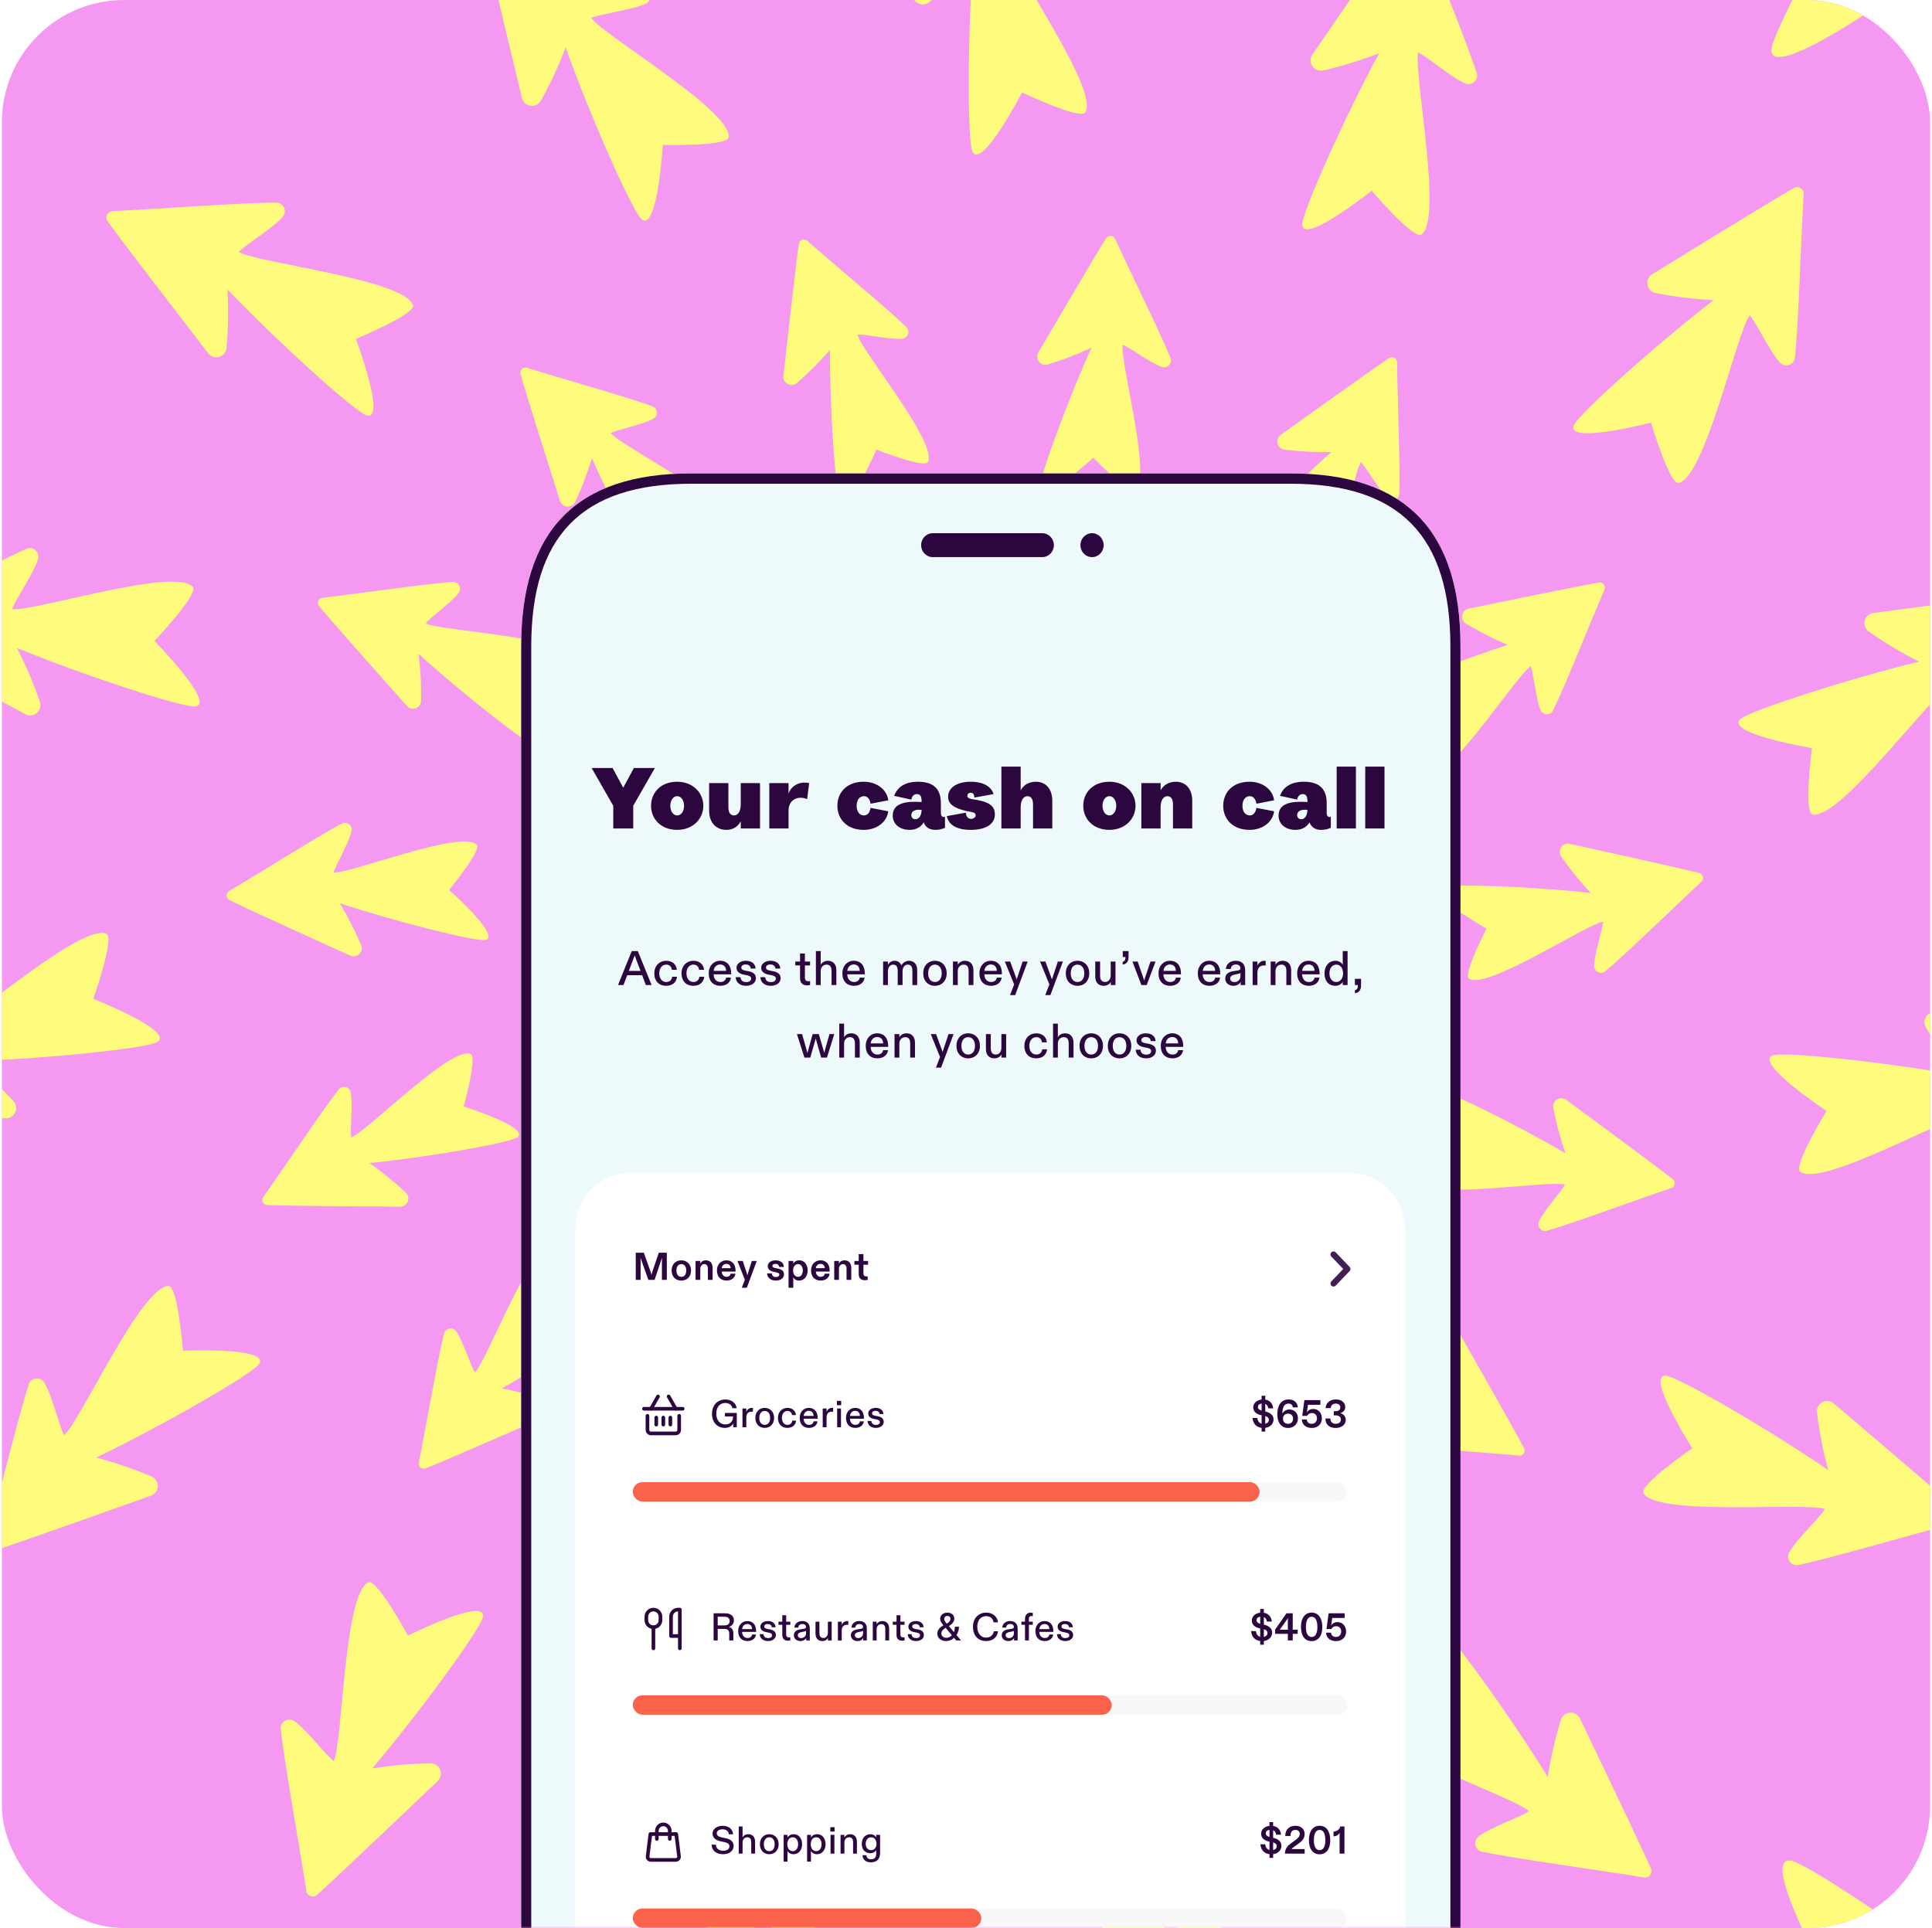 <svg width="506" height="505" viewBox="0 0 506 505" fill="none" xmlns="http://www.w3.org/2000/svg">
<g clip-path="url(#clip0_1362_7909)">
<rect x="0.5" width="505" height="505" rx="32" fill="#F498F1"/>
<g clip-path="url(#clip1_1362_7909)">
<path d="M167.513 396.535C168.742 403.627 173.395 421.769 175.217 430.063C175.436 431.03 176.598 431.43 177.363 430.791C178.61 429.759 201.088 405.102 201.088 405.102C202.389 403.645 201.228 401.355 199.278 401.524C195.211 401.881 191.165 402.53 187.188 403.456C195.712 391.908 208.047 372.449 208.137 370.039C208.291 365.983 192.737 375.156 192.737 375.156C192.737 375.156 185.437 363.712 183.7 364.603C178.672 367.169 180.684 398.226 179.043 402.489C177.242 401.324 172.973 396.381 170.228 394.705C168.905 393.902 167.245 395.016 167.513 396.535Z" fill="#FFFB7D"/>
<path d="M170.574 508.505C175.05 516.315 188.262 535.633 193.963 544.586C194.626 545.632 196.176 545.602 196.796 544.53C197.82 542.774 213.675 504.21 213.675 504.21C214.588 501.948 212.245 499.745 210.019 500.783C205.387 502.943 200.916 505.428 196.642 508.221C201.717 491.021 207.886 462.882 206.967 460.018C205.404 455.188 191.057 472.616 191.057 472.616C191.057 472.616 177.593 462.298 175.931 464.079C171.128 469.248 186.752 504.853 186.657 510.563C184.047 509.964 176.92 505.974 172.982 505.194C171.083 504.815 169.618 506.836 170.574 508.505Z" fill="#FFFB7D"/>
<path d="M116.287 349.33C114.531 356.309 111.387 374.772 109.692 383.095C109.499 384.066 110.405 384.905 111.357 384.639C112.925 384.201 143.474 370.816 143.474 370.816C145.252 370.021 145.134 367.446 143.274 366.817C139.408 365.492 135.456 364.432 131.439 363.663C143.915 356.587 163.108 343.824 164.163 341.651C165.953 338.011 148.008 340.06 148.008 340.06C148.008 340.06 145.992 326.634 144.053 326.737C138.414 327.043 127.618 356.22 124.39 359.45C123.218 357.659 121.329 351.401 119.499 348.753C118.636 347.487 116.672 347.832 116.287 349.33Z" fill="#FFFB7D"/>
<path d="M73.547 452.865C74.469 461.821 78.676 484.842 80.239 495.342C80.418 496.57 81.85 497.167 82.85 496.442C84.499 495.26 114.667 466.476 114.667 466.476C116.416 464.776 115.168 461.817 112.727 461.855C107.623 461.942 102.517 462.395 97.48 463.204C109.116 449.552 126.19 426.36 126.515 423.364C127.052 418.321 106.858 428.397 106.858 428.397C106.858 428.397 98.753 413.495 96.518 414.443C90.025 417.208 89.818 456.096 87.414 461.276C85.28 459.672 80.388 453.132 77.097 450.806C75.519 449.709 73.352 450.945 73.547 452.865Z" fill="#FFFB7D"/>
<path d="M88.698 285.371C84.252 291.039 73.876 306.629 68.941 313.534C68.361 314.346 68.855 315.477 69.834 315.616C71.444 315.851 104.796 316.057 104.796 316.057C106.753 316.056 107.676 313.652 106.245 312.321C103.257 309.541 100.072 306.964 96.716 304.628C111.001 303.243 133.714 299.378 135.562 297.837C138.672 295.233 121.448 289.81 121.448 289.81C121.448 289.81 125.069 276.734 123.253 276.034C117.981 274.016 96.246 296.285 91.982 297.924C91.637 295.814 92.462 289.326 91.867 286.167C91.588 284.645 89.652 284.149 88.698 285.371Z" fill="#FFFB7D"/>
<path d="M7.537 362.579C4.74 371.134 -0.782 393.88 -3.624 404.106C-3.951 405.301 -2.9 406.429 -1.682 406.17C0.303 405.763 39.576 391.744 39.576 391.744C41.872 390.905 41.93 387.69 39.675 386.734C34.977 384.738 30.129 383.074 25.193 381.764C41.373 374.021 66.417 359.784 67.927 357.18C70.477 352.789 47.923 353.789 47.923 353.789C47.923 353.789 46.584 336.875 44.155 336.838C37.102 336.727 21.091 372.165 16.793 375.922C15.493 373.589 13.687 365.62 11.626 362.159C10.626 360.483 8.141 360.737 7.537 362.579Z" fill="#FFFB7D"/>
<path d="M89.505 215.714C83.144 219.077 67.316 229.098 59.999 233.405C59.144 233.908 59.123 235.138 59.963 235.678C61.331 236.543 91.722 250.304 91.722 250.304C93.514 251.089 95.337 249.278 94.566 247.481C92.972 243.725 91.108 240.072 88.995 236.58C102.609 241.118 124.937 246.832 127.249 246.174C131.155 245.059 117.618 233.107 117.618 233.107C117.618 233.107 126.246 222.631 124.867 221.252C120.874 217.263 91.956 228.773 87.402 228.533C87.95 226.471 91.34 220.875 92.075 217.741C92.439 216.229 90.871 215 89.505 215.714Z" fill="#FFFB7D"/>
<path d="M-16.035 253.232C-22.068 259.903 -36.374 278.438 -43.128 286.622C-43.919 287.579 -43.408 289.036 -42.192 289.299C-40.213 289.735 1.369 292.9 1.369 292.9C3.802 293.061 5.168 290.157 3.496 288.368C0.009 284.633 -3.738 281.148 -7.705 277.94C10.222 277.456 38.892 274.623 41.329 272.862C45.441 269.888 24.438 261.62 24.438 261.62C24.438 261.62 30.094 245.631 27.883 244.604C21.48 241.624 -7.555 267.502 -13.014 269.18C-13.252 266.52 -11.66 258.503 -12.139 254.506C-12.367 252.581 -14.739 251.807 -16.035 253.232Z" fill="#FFFB7D"/>
<path d="M118.58 152.423C111.391 152.903 92.865 155.63 84.437 156.587C83.452 156.704 82.936 157.826 83.489 158.644C84.394 159.994 106.553 184.925 106.553 184.925C107.866 186.371 110.262 185.459 110.295 183.496C110.363 179.416 110.143 175.324 109.641 171.268C120.234 180.947 138.301 195.259 140.685 195.59C144.7 196.159 137.207 179.728 137.207 179.728C137.207 179.728 149.35 173.669 148.65 171.849C146.62 166.581 115.528 165.331 111.464 163.264C112.808 161.602 118.18 157.876 120.116 155.315C121.05 154.08 120.119 152.314 118.58 152.423Z" fill="#FFFB7D"/>
<path d="M6.89 143.756C-1.337 147.401 -21.935 158.516 -31.44 163.244C-32.547 163.797 -32.682 165.333 -31.683 166.075C-30.045 167.281 6.65 187.075 6.65 187.075C8.81 188.217 11.245 186.11 10.442 183.797C8.778 178.974 6.776 174.254 4.445 169.718C21.019 176.565 48.369 185.637 51.31 185.019C56.271 183.976 40.444 167.884 40.444 167.884C40.444 167.884 52.12 155.572 50.521 153.738C45.888 148.416 8.829 160.239 3.164 159.551C4.028 157.026 8.741 150.342 9.938 146.512C10.511 144.654 8.665 142.983 6.89 143.756Z" fill="#FFFB7D"/>
<path d="M170.88 106.411C164.121 103.933 146.083 98.886 137.992 96.326C137.049 96.026 136.113 96.839 136.285 97.822C136.563 99.421 146.667 131.214 146.667 131.214C147.272 133.074 149.841 133.211 150.668 131.436C152.391 127.731 153.853 123.908 155.04 119.998C160.779 133.148 171.465 153.569 173.504 154.848C176.942 157.008 176.778 138.951 176.778 138.951C176.778 138.951 190.332 138.355 190.441 136.404C190.736 130.768 162.839 116.977 159.957 113.435C161.862 112.459 168.285 111.239 171.101 109.691C172.46 108.943 172.332 106.944 170.88 106.411Z" fill="#FFFB7D"/>
<path d="M72.377 53.08C63.375 53.06 40.036 54.84 29.438 55.299C28.195 55.354 27.455 56.708 28.069 57.78C29.078 59.546 54.548 92.554 54.548 92.554C56.056 94.475 59.133 93.544 59.338 91.108C59.783 86.017 59.864 80.905 59.587 75.805C71.953 88.8 93.231 108.216 96.17 108.844C101.131 109.913 93.213 88.77 93.213 88.77C93.213 88.77 108.88 82.272 108.17 79.94C106.1 73.187 67.443 68.923 62.545 65.985C64.356 64.027 71.387 59.843 74.028 56.823C75.318 55.364 74.31 53.086 72.377 53.08Z" fill="#FFFB7D"/>
<path d="M-66.19 4.397C-78.275 8.764 -108.73 22.552 -122.733 28.338C-124.369 29.011 -124.703 31.194 -123.356 32.345C-121.143 34.228 -70.839 66.085 -70.839 66.085C-67.875 67.928 -64.208 65.176 -65.114 61.791C-67.004 54.743 -69.396 47.841 -72.25 41.135C-49.315 52.544 -11.274 68.186 -7.016 67.603C0.162 66.61 -20.784 42.109 -20.784 42.109C-20.784 42.109 -2.929 25.739 -5.028 22.961C-11.103 14.918 -65.062 28.07 -73.063 26.525C-71.58 23.005 -64.197 13.973 -62.123 8.621C-61.115 6.029 -63.59 3.46 -66.19 4.397Z" fill="#FFFB7D"/>
<path d="M237.374 85.659C232.204 80.644 217.788 68.703 211.434 63.073C210.689 62.415 209.511 62.78 209.264 63.742C208.857 65.314 205.168 98.468 205.168 98.468C204.972 100.405 207.259 101.589 208.734 100.302C211.812 97.616 214.711 94.724 217.385 91.631C217.271 105.976 218.736 128.978 220.076 130.973C222.34 134.343 229.53 117.777 229.53 117.777C229.53 117.777 242.156 122.742 243.043 121.01C245.603 115.976 225.727 92.039 224.546 87.623C226.676 87.504 233.04 88.999 236.249 88.733C237.79 88.613 238.477 86.739 237.374 85.659Z" fill="#FFFB7D"/>
<path d="M169.07 -3.132C160.85 -6.812 138.808 -14.684 128.941 -18.571C127.788 -19.025 126.556 -18.09 126.679 -16.86C126.881 -14.839 136.718 25.685 136.718 25.685C137.312 28.054 140.508 28.454 141.691 26.311C144.164 21.842 146.329 17.204 148.148 12.435C154.157 29.34 165.699 55.727 168.129 57.5C172.229 60.494 173.595 37.958 173.595 37.958C173.595 37.958 190.559 38.394 190.85 35.982C191.699 28.975 158.123 9.357 154.848 4.677C157.309 3.63 165.417 2.657 169.075 0.982C170.834 0.161 170.839 -2.339 169.07 -3.132Z" fill="#FFFB7D"/>
<path d="M306.554 93.743C303.873 87.063 295.554 70.283 292.044 62.554C291.638 61.647 290.404 61.503 289.795 62.288C288.789 63.558 271.926 92.352 271.926 92.352C270.955 94.049 272.561 96.051 274.44 95.471C278.346 94.278 282.173 92.806 285.862 91.069C279.93 104.136 271.904 125.732 272.319 128.108C273.02 132.106 286.325 119.899 286.325 119.899C286.325 119.899 295.84 129.58 297.352 128.343C301.73 124.788 293.314 94.832 294.026 90.316C296.022 91.077 301.232 95.03 304.26 96.093C305.738 96.608 307.135 95.177 306.554 93.743Z" fill="#FFFB7D"/>
<path d="M280.276 -15.15C274.274 -21.848 257.334 -38.011 249.898 -45.584C249.034 -46.472 247.523 -46.114 247.132 -44.94C246.493 -43.014 239 -1.994 239 -1.994C238.588 0.411 241.335 2.076 243.285 0.596C247.368 -2.482 251.227 -5.839 254.826 -9.457C253.438 8.429 253.26 37.227 254.75 39.845C257.279 44.245 267.689 24.214 267.689 24.214C267.689 24.214 283.004 31.513 284.257 29.425C287.883 23.376 265.187 -8.218 264.098 -13.821C266.771 -13.779 274.572 -11.364 278.593 -11.416C280.552 -11.428 281.567 -13.708 280.276 -15.15Z" fill="#FFFB7D"/>
<path d="M366.477 129.272C366.743 122.075 365.978 103.371 365.909 94.878C365.904 93.888 364.834 93.258 363.964 93.714C362.525 94.472 335.419 113.908 335.419 113.908C333.843 115.057 334.496 117.547 336.451 117.779C340.51 118.277 344.591 118.489 348.684 118.403C337.946 127.923 321.831 144.403 321.241 146.737C320.25 150.676 337.369 144.933 337.369 144.933C337.369 144.933 342.13 157.645 344.008 157.142C349.457 155.674 353.951 124.889 356.438 121.056C357.953 122.566 361.101 128.294 363.444 130.498C364.56 131.558 366.418 130.819 366.477 129.272Z" fill="#FFFB7D"/>
<path d="M386.752 19.101C383.993 10.53 375.085 -11.119 371.379 -21.057C370.946 -22.224 369.433 -22.511 368.593 -21.594C367.229 -20.091 343.702 14.333 343.702 14.333C342.348 16.36 344.179 18.997 346.564 18.45C351.542 17.299 356.429 15.8 361.191 13.96C352.644 29.729 340.762 55.972 341.071 58.965C341.589 64.013 359.247 49.948 359.247 49.948C359.247 49.948 370.272 62.839 372.265 61.443C378.042 57.39 370.157 19.299 371.43 13.735C373.859 14.862 380.006 20.249 383.699 21.836C385.493 22.61 387.348 20.948 386.752 19.101Z" fill="#FFFB7D"/>
<path d="M406.763 186.088C409.93 179.624 416.838 162.215 420.229 154.429C420.623 153.522 419.91 152.512 418.923 152.573C417.306 152.681 384.627 159.414 384.627 159.414C382.719 159.823 382.309 162.362 383.988 163.374C387.491 165.477 391.142 167.336 394.902 168.922C381.221 173.257 359.803 181.745 358.312 183.64C355.811 186.838 373.781 188.55 373.781 188.55C373.781 188.55 372.956 202.098 374.877 202.403C380.457 203.278 397.083 176.982 400.91 174.488C401.683 176.485 402.223 182.992 403.47 185.962C404.084 187.401 406.083 187.485 406.763 186.088Z" fill="#FFFB7D"/>
<path d="M470.099 93.705C471.066 84.759 471.73 61.36 472.382 50.765C472.459 49.532 471.193 48.649 470.051 49.141C468.192 49.958 432.698 71.835 432.698 71.835C430.632 73.132 431.239 76.293 433.635 76.759C438.644 77.736 443.731 78.347 448.828 78.603C434.606 89.536 413.081 108.68 412.144 111.538C410.563 116.355 432.416 110.701 432.416 110.701C432.416 110.701 437.244 126.969 439.628 126.5C446.561 125.147 454.837 87.148 458.27 82.581C460.03 84.595 463.454 92.011 466.182 94.963C467.51 96.388 469.893 95.63 470.099 93.705Z" fill="#FFFB7D"/>
<path d="M532.995 -39.01C529.911 -51.488 519.386 -83.212 515.092 -97.742C514.585 -99.443 512.458 -100.001 511.17 -98.775C509.074 -96.772 472.122 -50.082 472.122 -50.082C469.978 -47.33 472.333 -43.391 475.786 -43.941C482.987 -45.086 490.109 -46.732 497.074 -48.881C483.332 -27.269 463.791 8.931 463.934 13.233C464.173 20.473 490.734 2.199 490.734 2.199C490.734 2.199 505.156 21.668 508.131 19.877C516.762 14.682 509.323 -40.361 511.704 -48.156C515.046 -46.311 523.263 -38.03 528.365 -35.404C530.851 -34.146 533.664 -36.329 532.995 -39.01Z" fill="#FFFB7D"/>
<path d="M420.447 254.392C425.977 249.779 439.362 236.683 445.63 230.949C446.366 230.283 446.118 229.067 445.192 228.725C443.667 228.159 411.085 221.022 411.085 221.022C409.179 220.62 407.771 222.772 408.893 224.378C411.238 227.727 413.821 230.901 416.612 233.884C402.351 232.271 379.328 231.32 377.199 232.451C373.607 234.348 389.336 243.233 389.336 243.233C389.336 243.233 383.071 255.271 384.71 256.333C389.444 259.402 415.339 242.138 419.839 241.425C419.734 243.566 417.58 249.729 417.51 252.953C417.473 254.504 419.263 255.378 420.447 254.392Z" fill="#FFFB7D"/>
<path d="M515.888 195.753C520.412 187.973 530.542 166.866 535.438 157.453C536.007 156.351 535.208 155.028 533.964 155.027C531.931 155.016 490.607 160.562 490.607 160.562C488.187 160.903 487.463 164.039 489.46 165.444C493.648 168.375 498.038 171.002 502.588 173.31C485.147 177.514 457.699 186.247 455.68 188.473C452.281 192.234 474.548 195.949 474.548 195.949C474.548 195.949 472.344 212.765 474.717 213.317C481.6 214.902 504.624 183.548 509.617 180.776C510.405 183.331 510.513 191.496 511.81 195.307C512.44 197.149 514.922 197.417 515.888 195.753Z" fill="#FFFB7D"/>
<path d="M405.18 322.35C412.106 320.385 429.667 313.864 437.714 311.181C438.651 310.869 438.924 309.665 438.219 308.968C437.058 307.835 410.187 288.064 410.187 288.064C408.605 286.922 406.447 288.315 406.82 290.24C407.596 294.249 408.66 298.202 410.004 302.065C397.63 294.794 376.984 284.556 374.579 284.722C370.536 284.994 381.279 299.509 381.279 299.509C381.279 299.509 370.661 307.958 371.722 309.599C374.801 314.327 405.473 309.088 409.885 310.263C408.915 312.171 404.44 316.934 403.074 319.838C402.415 321.238 403.692 322.778 405.18 322.35Z" fill="#FFFB7D"/>
<path d="M516.224 307.596C523.522 302.319 541.357 287.169 549.659 280.567C550.633 279.793 550.434 278.262 549.299 277.755C547.449 276.917 507.444 265.177 507.444 265.177C505.1 264.507 503.153 267.067 504.421 269.173C507.053 273.555 509.993 277.739 513.211 281.7C495.577 278.449 466.938 275.261 464.195 276.476C459.556 278.535 478.386 290.984 478.386 290.984C478.386 290.984 469.527 305.45 471.471 306.914C477.115 311.156 510.899 291.885 516.578 291.386C516.261 294.039 513.034 301.55 512.667 305.551C512.495 307.481 514.649 308.733 516.224 307.596Z" fill="#FFFB7D"/>
<path d="M363.577 378.223C370.702 379.245 389.397 380.435 397.843 381.248C398.829 381.343 399.569 380.356 399.199 379.432C398.597 377.917 382.094 348.937 382.094 348.937C381.117 347.253 378.567 347.642 378.131 349.554C377.21 353.537 376.582 357.577 376.227 361.647C367.883 349.977 353.177 332.222 350.923 331.399C347.112 330.005 351.032 347.635 351.032 347.635C351.032 347.635 337.894 351.041 338.2 352.966C339.093 358.539 369.235 366.226 372.786 369.103C371.124 370.45 365.1 372.986 362.667 375.082C361.503 376.083 362.053 378.012 363.577 378.223Z" fill="#FFFB7D"/>
<path d="M471.026 409.91C479.836 408.055 502.298 401.472 512.575 398.818C513.778 398.513 514.215 397.034 513.391 396.097C512.045 394.579 480.264 367.577 480.264 367.577C478.391 366.012 475.576 367.561 475.87 369.996C476.497 375.061 477.474 380.091 478.81 385.019C464.019 374.877 439.164 360.317 436.152 360.312C431.083 360.305 443.216 379.334 443.216 379.334C443.216 379.334 429.24 388.949 430.427 391.075C433.852 397.246 472.552 393.379 477.96 395.239C476.587 397.531 470.591 403.084 468.632 406.587C467.672 408.285 469.13 410.309 471.026 409.91Z" fill="#FFFB7D"/>
<path d="M302.853 412.353C308.949 416.186 325.542 424.87 332.928 429.056C333.788 429.543 334.869 428.941 334.91 427.947C334.98 426.323 331.694 393.126 331.694 393.126C331.48 391.182 329.003 390.514 327.83 392.08C325.375 395.34 323.149 398.779 321.168 402.356C318.292 388.299 312.079 366.105 310.356 364.43C307.442 361.605 303.848 379.299 303.848 379.299C303.848 379.299 290.46 377.063 289.962 378.944C288.505 384.402 312.927 403.687 314.996 407.75C312.931 408.312 306.394 408.169 303.317 409.1C301.826 409.55 301.545 411.53 302.853 412.353Z" fill="#FFFB7D"/>
<path d="M388.122 484.994C396.927 486.885 420.119 489.996 430.589 491.752C431.814 491.962 432.815 490.792 432.441 489.601C431.826 487.661 413.781 450.074 413.781 450.074C412.704 447.886 409.506 448.153 408.791 450.501C407.3 455.387 406.149 460.369 405.366 465.419C395.975 450.132 379.198 426.723 376.451 425.492C371.821 423.417 375.168 445.74 375.168 445.74C375.168 445.74 358.486 448.837 358.705 451.261C359.331 458.293 396.251 470.507 400.437 474.392C398.257 475.927 390.518 478.557 387.293 480.966C385.723 482.149 386.227 484.594 388.122 484.994Z" fill="#FFFB7D"/>
<path d="M513.533 561.425C526.263 559.669 558.918 552.51 573.823 549.763C575.562 549.44 576.344 547.381 575.257 545.981C573.485 543.686 530.911 502.061 530.911 502.061C528.401 499.643 524.237 501.575 524.414 505.07C524.802 512.355 525.694 519.606 527.102 526.759C507.037 510.829 473.087 487.62 468.799 487.309C461.574 486.794 476.966 515.116 476.966 515.116C476.966 515.116 456.098 527.423 457.573 530.572C461.846 539.707 517.361 538.054 524.867 541.236C522.687 544.371 513.589 551.674 510.443 556.473C508.913 558.774 510.795 561.807 513.533 561.425Z" fill="#FFFB7D"/>
<path d="M233.506 418.829C237.516 424.811 249.134 439.494 254.182 446.324C254.771 447.125 256 447.013 256.449 446.114C257.172 444.657 267.669 413 267.669 413C268.264 411.146 266.278 409.519 264.565 410.469C260.995 412.447 257.561 414.69 254.306 417.15C257.393 403.136 260.744 380.337 259.852 378.099C258.338 374.333 247.864 389.04 247.864 389.04C247.864 389.04 236.546 381.552 235.315 383.064C231.764 387.457 246.23 415.004 246.477 419.566C244.359 419.242 238.449 416.449 235.264 416.051C233.704 415.857 232.646 417.541 233.506 418.829Z" fill="#FFFB7D"/>
<path d="M281.849 519.877C289.119 525.191 309.044 537.463 317.896 543.329C318.926 544.009 320.327 543.356 320.46 542.12C320.681 540.097 319.479 498.426 319.479 498.426C319.385 495.988 316.355 494.936 314.75 496.78C311.404 500.638 308.322 504.725 305.554 509.015C303.192 491.234 297.388 463.022 295.374 460.779C291.982 457.004 285.966 478.763 285.966 478.763C285.966 478.763 269.473 474.808 268.676 477.109C266.389 483.785 295.149 509.959 297.392 515.216C294.766 515.737 286.633 514.983 282.717 515.874C280.807 516.294 280.289 518.738 281.849 519.877Z" fill="#FFFB7D"/>
</g>
<mask id="mask0_1362_7909" style="mask-type:alpha" maskUnits="userSpaceOnUse" x="0" y="0" width="506" height="505">
<rect x="0.5" width="505" height="505" rx="32" fill="#DAC6E3"/>
</mask>
<g mask="url(#mask0_1362_7909)">
<g filter="url(#filter0_d_1362_7909)">
<path fill-rule="evenodd" clip-rule="evenodd" d="M181.002 100H337.998C368.197 100 382.5 115.04 382.5 145.28V558.72C382.5 587.98 367.257 604 337.998 604H181.002C150.803 604 136.5 588.96 136.5 558.72V145.28C136.5 115.04 150.803 100 181.002 100Z" fill="white"/>
<path fill-rule="evenodd" clip-rule="evenodd" d="M181.002 100H337.998C368.197 100 382.5 115.04 382.5 145.28V558.72C382.5 587.98 367.257 604 337.998 604H181.002C150.803 604 136.5 588.96 136.5 558.72V145.28C136.5 115.04 150.803 100 181.002 100Z" fill="white"/>
<path fill-rule="evenodd" clip-rule="evenodd" d="M181.002 102H337.998C368.197 102 382.5 117.04 382.5 147.28V560.72C382.5 589.98 367.257 606 337.998 606H181.002C150.803 606 136.5 590.96 136.5 560.72V147.28C136.5 117.04 150.803 102 181.002 102Z" fill="#EEF9FC"/>
<path d="M166.022 177.153L163.23 182.33L160.439 177.153H154.947L160.619 187.057V193H165.842V187.057L171.514 177.153H166.022ZM177.359 180.755C173.059 180.755 170.516 183.591 170.516 187.057C170.516 190.524 173.127 193.36 177.359 193.36C181.433 193.36 184.202 190.524 184.202 187.057C184.202 183.591 181.411 180.755 177.359 180.755ZM177.359 189.578C176.278 189.578 175.558 188.43 175.558 187.057C175.558 185.684 176.278 184.536 177.359 184.536C178.439 184.536 179.16 185.684 179.16 187.057C179.16 188.43 178.439 189.578 177.359 189.578ZM190.227 193.36C192.117 193.36 193.311 192.415 194.008 191.109V193H199.051V181.115H194.008V186.697C194.008 188.903 192.995 189.578 192.23 189.578C191.442 189.578 190.767 189.038 190.767 187.418V181.115H185.725V188.318C185.725 191.694 187.773 193.36 190.227 193.36ZM206.525 183.838V181.115H201.483V193H206.525V188.385C206.525 185.099 209.384 184.401 211.387 185.324L211.928 181.115C209.429 180.552 207.223 181.813 206.525 183.838ZM219.315 187.057C219.315 190.524 221.814 193.36 226.203 193.36C229.805 193.36 232.326 191.154 232.641 188.498L228.004 187.598C227.869 188.543 227.374 189.578 226.293 189.578C225.078 189.578 224.357 188.543 224.357 187.057C224.357 185.572 225.078 184.536 226.293 184.536C227.374 184.536 227.869 185.572 228.004 186.517L232.641 185.617C232.326 182.916 229.76 180.755 226.203 180.755C221.746 180.755 219.315 183.591 219.315 187.057ZM233.812 189.646C233.812 191.649 235.388 193.36 238.269 193.36C239.98 193.36 241.263 192.572 241.916 191.379C242.321 192.527 243.266 193.36 244.977 193.36C245.81 193.36 246.688 193.203 247.498 192.82V189.939C247.138 190.074 246.418 190.029 246.418 188.948V186.337C246.418 182.285 244.099 180.755 240.43 180.755C236.828 180.755 234.983 182.308 234.172 184.446L238.674 185.437C238.764 184.896 239.147 183.996 240.115 183.996C241.173 183.996 241.375 184.716 241.375 186.067C237.504 185.819 233.812 186.202 233.812 189.646ZM238.674 189.511C238.674 188.543 239.575 187.89 241.375 188.138C241.353 189.421 240.813 190.501 239.867 190.569C238.989 190.636 238.674 189.984 238.674 189.511ZM247.957 189.759C248.295 191.289 249.555 193.36 254.238 193.36C258.492 193.36 260.563 191.627 260.563 189.353C260.563 186.787 258.649 185.909 254.665 185.324C253.607 185.167 253.36 184.829 253.36 184.401C253.36 184.019 253.675 183.636 254.238 183.636C255.003 183.636 255.16 184.334 255.205 184.896L260.203 183.996C259.82 182.465 258.064 180.755 254.305 180.755C250.208 180.755 248.317 182.623 248.317 184.626C248.317 186.044 248.925 187.598 253.697 188.543C254.778 188.746 255.521 188.768 255.521 189.578C255.521 190.029 255.048 190.479 254.328 190.479C253.292 190.479 252.999 189.556 252.954 188.858L247.957 189.759ZM271.277 180.755C269.386 180.755 268.013 181.7 267.315 183.006V176.793H262.273V193H267.315V187.418C267.315 185.212 268.328 184.536 269.094 184.536C269.882 184.536 270.557 185.076 270.557 186.697V193H275.599V185.797C275.599 182.42 273.731 180.755 271.277 180.755ZM290.553 180.755C286.254 180.755 283.71 183.591 283.71 187.057C283.71 190.524 286.321 193.36 290.553 193.36C294.628 193.36 297.396 190.524 297.396 187.057C297.396 183.591 294.605 180.755 290.553 180.755ZM290.553 189.578C289.473 189.578 288.753 188.43 288.753 187.057C288.753 185.684 289.473 184.536 290.553 184.536C291.634 184.536 292.354 185.684 292.354 187.057C292.354 188.43 291.634 189.578 290.553 189.578ZM307.932 180.755C306.041 180.755 304.668 181.7 303.97 183.006V181.115H298.928V193H303.97V187.418C303.97 185.212 304.983 184.536 305.748 184.536C306.536 184.536 307.211 185.076 307.211 186.697V193H312.254V185.797C312.254 182.42 310.385 180.755 307.932 180.755ZM320.365 187.057C320.365 190.524 322.863 193.36 327.253 193.36C330.854 193.36 333.375 191.154 333.691 188.498L329.054 187.598C328.918 188.543 328.423 189.578 327.343 189.578C326.127 189.578 325.407 188.543 325.407 187.057C325.407 185.572 326.127 184.536 327.343 184.536C328.423 184.536 328.918 185.572 329.054 186.517L333.691 185.617C333.375 182.916 330.809 180.755 327.253 180.755C322.796 180.755 320.365 183.591 320.365 187.057ZM334.862 189.646C334.862 191.649 336.437 193.36 339.319 193.36C341.029 193.36 342.312 192.572 342.965 191.379C343.37 192.527 344.316 193.36 346.027 193.36C346.859 193.36 347.737 193.203 348.548 192.82V189.939C348.188 190.074 347.467 190.029 347.467 188.948V186.337C347.467 182.285 345.149 180.755 341.48 180.755C337.878 180.755 336.032 182.308 335.222 184.446L339.724 185.437C339.814 184.896 340.197 183.996 341.164 183.996C342.222 183.996 342.425 184.716 342.425 186.067C338.553 185.819 334.862 186.202 334.862 189.646ZM339.724 189.511C339.724 188.543 340.624 187.89 342.425 188.138C342.403 189.421 341.862 190.501 340.917 190.569C340.039 190.636 339.724 189.984 339.724 189.511ZM350.079 176.793V193H355.121V176.793H350.079ZM357.564 176.793V193H362.606V176.793H357.564Z" fill="#2C063F"/>
<path d="M170.652 234L167.045 225.11H165.458L161.864 234H163.299L164.264 231.435H168.176L169.153 234H170.652ZM165.928 227.04C166.042 226.774 166.144 226.507 166.232 226.24C166.321 226.507 166.41 226.761 166.512 227.04L167.756 230.304H164.696L165.928 227.04ZM174.442 234.203C176.182 234.203 177.16 233.251 177.313 231.828H176.043C175.954 232.654 175.395 233.213 174.481 233.213C173.388 233.213 172.664 232.298 172.664 230.927C172.664 229.568 173.414 228.653 174.481 228.653C175.382 228.653 175.89 229.25 175.966 230.012H177.262C177.135 228.602 176.081 227.65 174.493 227.65C172.741 227.65 171.369 228.933 171.369 230.914C171.369 233.047 172.664 234.203 174.442 234.203ZM181.567 234.203C183.307 234.203 184.285 233.251 184.438 231.828H183.168C183.079 232.654 182.52 233.213 181.605 233.213C180.513 233.213 179.789 232.298 179.789 230.927C179.789 229.568 180.539 228.653 181.605 228.653C182.507 228.653 183.015 229.25 183.091 230.012H184.387C184.26 228.602 183.206 227.65 181.618 227.65C179.866 227.65 178.494 228.933 178.494 230.914C178.494 233.047 179.789 234.203 181.567 234.203ZM188.667 234.203C190.381 234.203 191.321 233.213 191.448 232.057H190.178C190.038 232.895 189.391 233.213 188.68 233.213C187.664 233.213 186.927 232.438 186.902 231.193H191.499V230.927C191.499 228.945 190.458 227.65 188.603 227.65C186.889 227.65 185.619 228.996 185.619 230.901C185.619 233.035 186.825 234.203 188.667 234.203ZM186.914 230.292C187.003 229.339 187.651 228.615 188.603 228.615C189.581 228.615 190.165 229.288 190.165 230.292H186.914ZM195.423 234.203C196.997 234.203 197.975 233.327 197.975 232.209C197.975 231.168 197.213 230.609 196.058 230.393L195.181 230.228C194.457 230.088 194.153 229.872 194.153 229.415C194.153 228.933 194.61 228.615 195.283 228.615C196.058 228.615 196.553 228.996 196.629 229.682H197.886C197.823 228.425 196.87 227.65 195.334 227.65C193.899 227.65 192.895 228.425 192.895 229.479C192.895 230.457 193.619 231.054 194.826 231.282L195.677 231.447C196.388 231.587 196.731 231.854 196.731 232.311C196.731 232.882 196.21 233.238 195.423 233.238C194.495 233.238 193.975 232.73 193.937 231.943H192.679C192.743 233.301 193.733 234.203 195.423 234.203ZM201.89 234.203C203.465 234.203 204.443 233.327 204.443 232.209C204.443 231.168 203.681 230.609 202.525 230.393L201.649 230.228C200.925 230.088 200.62 229.872 200.62 229.415C200.62 228.933 201.077 228.615 201.75 228.615C202.525 228.615 203.02 228.996 203.097 229.682H204.354C204.29 228.425 203.338 227.65 201.801 227.65C200.366 227.65 199.363 228.425 199.363 229.479C199.363 230.457 200.087 231.054 201.293 231.282L202.144 231.447C202.855 231.587 203.198 231.854 203.198 232.311C203.198 232.882 202.678 233.238 201.89 233.238C200.963 233.238 200.442 232.73 200.404 231.943H199.147C199.21 233.301 200.201 234.203 201.89 234.203ZM211.38 234.089C211.698 234.089 211.977 234.038 212.168 233.987V232.971C212.002 232.997 211.863 233.009 211.71 233.009C211.126 233.009 210.809 232.717 210.809 232.032V228.869H212.168V227.853H210.809V225.745H209.539V227.853H208.294V228.869H209.539V232.184C209.539 233.556 210.313 234.089 211.38 234.089ZM214.944 234V230.33C214.944 229.403 215.541 228.653 216.481 228.653C217.37 228.653 217.789 229.225 217.789 230.292V234H219.046V230.114C219.046 228.564 218.208 227.65 216.811 227.65C215.935 227.65 215.262 228.094 214.931 228.704C214.944 228.501 214.944 228.323 214.944 228.145V225.11H213.687V234H214.944ZM223.665 234.203C225.379 234.203 226.319 233.213 226.446 232.057H225.176C225.036 232.895 224.389 233.213 223.677 233.213C222.661 233.213 221.925 232.438 221.899 231.193H226.497V230.927C226.497 228.945 225.455 227.65 223.601 227.65C221.887 227.65 220.617 228.996 220.617 230.901C220.617 233.035 221.823 234.203 223.665 234.203ZM221.912 230.292C222.001 229.339 222.649 228.615 223.601 228.615C224.579 228.615 225.163 229.288 225.163 230.292H221.912ZM232.549 234V230.406C232.549 229.403 233.095 228.653 233.946 228.653C234.771 228.653 235.114 229.288 235.114 230.355V234H236.384V230.368C236.384 229.403 236.917 228.653 237.768 228.653C238.606 228.653 238.962 229.276 238.962 230.342V234H240.219V230.114C240.219 228.501 239.318 227.65 238.086 227.65C237.197 227.65 236.473 228.171 236.079 228.831C235.774 228.12 235.114 227.65 234.327 227.65C233.476 227.65 232.879 228.12 232.536 228.704C232.549 228.552 232.549 228.399 232.549 228.26V227.853H231.291V234H232.549ZM244.866 234.203C246.657 234.203 247.94 232.921 247.94 230.927C247.94 228.971 246.657 227.65 244.866 227.65C243.063 227.65 241.793 228.971 241.793 230.927C241.793 232.921 243.063 234.203 244.866 234.203ZM244.866 233.213C243.774 233.213 243.088 232.324 243.088 230.927C243.088 229.53 243.8 228.653 244.866 228.653C245.933 228.653 246.644 229.53 246.644 230.927C246.644 232.324 245.959 233.213 244.866 233.213ZM250.841 234V230.33C250.841 229.403 251.451 228.653 252.404 228.653C253.28 228.653 253.686 229.225 253.686 230.292V234H254.944V230.114C254.944 228.564 254.105 227.65 252.708 227.65C251.832 227.65 251.146 228.133 250.829 228.704C250.841 228.526 250.841 228.374 250.841 228.221V227.853H249.584V234H250.841ZM259.562 234.203C261.277 234.203 262.216 233.213 262.343 232.057H261.073C260.934 232.895 260.286 233.213 259.575 233.213C258.559 233.213 257.822 232.438 257.797 231.193H262.394V230.927C262.394 228.945 261.353 227.65 259.499 227.65C257.784 227.65 256.514 228.996 256.514 230.901C256.514 233.035 257.721 234.203 259.562 234.203ZM257.81 230.292C257.898 229.339 258.546 228.615 259.499 228.615C260.477 228.615 261.061 229.288 261.061 230.292H257.81ZM265.877 236.642L269.153 227.853H267.832L266.524 231.79C266.435 232.032 266.359 232.273 266.283 232.539C266.194 232.273 266.105 232.019 266.016 231.79L264.568 227.853H263.171L265.61 233.848L264.53 236.642H265.877ZM275.103 236.642L278.38 227.853H277.059L275.751 231.79C275.662 232.032 275.586 232.273 275.51 232.539C275.421 232.273 275.332 232.019 275.243 231.79L273.795 227.853H272.398L274.837 233.848L273.757 236.642H275.103ZM282.208 234.203C283.999 234.203 285.282 232.921 285.282 230.927C285.282 228.971 283.999 227.65 282.208 227.65C280.405 227.65 279.135 228.971 279.135 230.927C279.135 232.921 280.405 234.203 282.208 234.203ZM282.208 233.213C281.116 233.213 280.43 232.324 280.43 230.927C280.43 229.53 281.142 228.653 282.208 228.653C283.275 228.653 283.986 229.53 283.986 230.927C283.986 232.324 283.301 233.213 282.208 233.213ZM289.06 234.203C289.961 234.203 290.635 233.784 290.927 233.149C290.914 233.314 290.914 233.505 290.914 233.67V234H292.146V227.853H290.901V231.346C290.901 232.514 290.342 233.2 289.415 233.2C288.501 233.2 288.12 232.578 288.12 231.523V227.853H286.85V231.765C286.85 233.34 287.701 234.203 289.06 234.203ZM294.035 228.641C294.861 228.564 295.572 228.006 295.572 226.736V225.11H294.061V226.659H294.759V226.863C294.759 227.536 294.404 227.84 294.035 227.955V228.641ZM300.328 234L302.64 227.853H301.319L299.871 232.158C299.782 232.413 299.719 232.603 299.655 232.832C299.592 232.603 299.541 232.413 299.452 232.158L297.966 227.853H296.594L298.931 234H300.328ZM306.466 234.203C308.18 234.203 309.12 233.213 309.247 232.057H307.977C307.837 232.895 307.19 233.213 306.478 233.213C305.462 233.213 304.726 232.438 304.7 231.193H309.298V230.927C309.298 228.945 308.256 227.65 306.402 227.65C304.688 227.65 303.418 228.996 303.418 230.901C303.418 233.035 304.624 234.203 306.466 234.203ZM304.713 230.292C304.802 229.339 305.45 228.615 306.402 228.615C307.38 228.615 307.964 229.288 307.964 230.292H304.713ZM316.759 234.203C318.474 234.203 319.414 233.213 319.541 232.057H318.271C318.131 232.895 317.483 233.213 316.772 233.213C315.756 233.213 315.019 232.438 314.994 231.193H319.591V230.927C319.591 228.945 318.55 227.65 316.696 227.65C314.981 227.65 313.711 228.996 313.711 230.901C313.711 233.035 314.918 234.203 316.759 234.203ZM315.007 230.292C315.096 229.339 315.743 228.615 316.696 228.615C317.674 228.615 318.258 229.288 318.258 230.292H315.007ZM323.02 234.203C323.985 234.203 324.645 233.784 324.95 233.162C324.937 233.352 324.925 233.53 324.925 233.708V234H326.118V230.126C326.118 228.59 325.293 227.65 323.629 227.65C322.067 227.65 321.127 228.615 321.064 229.796H322.347C322.385 229.085 322.867 228.615 323.718 228.615C324.417 228.615 324.874 229.009 324.874 229.593C324.874 229.936 324.709 230.101 324.226 230.177L323.07 230.355C321.889 230.533 320.899 231.054 320.899 232.311C320.899 233.492 321.877 234.203 323.02 234.203ZM323.274 233.238C322.677 233.238 322.194 232.895 322.194 232.285C322.194 231.676 322.728 231.384 323.451 231.244L324.188 231.104C324.569 231.028 324.785 230.952 324.887 230.838V231.651C324.887 232.603 324.188 233.238 323.274 233.238ZM329.326 234V230.825C329.326 229.466 330.012 228.869 331.104 228.869C331.282 228.869 331.397 228.882 331.485 228.907V227.663C331.384 227.65 331.282 227.65 331.193 227.65C330.254 227.65 329.619 228.209 329.314 228.907C329.326 228.679 329.326 228.437 329.326 228.196V227.853H328.069V234H329.326ZM334.058 234V230.33C334.058 229.403 334.667 228.653 335.62 228.653C336.496 228.653 336.903 229.225 336.903 230.292V234H338.16V230.114C338.16 228.564 337.322 227.65 335.925 227.65C335.048 227.65 334.363 228.133 334.045 228.704C334.058 228.526 334.058 228.374 334.058 228.221V227.853H332.8V234H334.058ZM342.778 234.203C344.493 234.203 345.433 233.213 345.56 232.057H344.29C344.15 232.895 343.502 233.213 342.791 233.213C341.775 233.213 341.038 232.438 341.013 231.193H345.61V230.927C345.61 228.945 344.569 227.65 342.715 227.65C341 227.65 339.73 228.996 339.73 230.901C339.73 233.035 340.937 234.203 342.778 234.203ZM341.026 230.292C341.115 229.339 341.762 228.615 342.715 228.615C343.693 228.615 344.277 229.288 344.277 230.292H341.026ZM349.712 234.203C350.715 234.203 351.401 233.683 351.693 233.149C351.668 233.314 351.668 233.492 351.668 233.683V234H352.938V225.11H351.668V228.158C351.668 228.336 351.668 228.514 351.693 228.704C351.388 228.183 350.741 227.65 349.737 227.65C348.112 227.65 346.892 228.945 346.892 230.939C346.892 233.06 348.099 234.203 349.712 234.203ZM349.979 233.213C348.924 233.213 348.188 232.311 348.188 230.927C348.188 229.568 348.937 228.653 349.979 228.653C351.007 228.653 351.757 229.53 351.757 230.927C351.757 232.311 351.007 233.213 349.979 233.213ZM354.868 236.146C355.782 236.032 356.468 235.448 356.468 234.102V232.374H354.855V234H355.63V234.229C355.63 235.003 355.274 235.257 354.868 235.372V236.146ZM212.216 253L213.499 248.53C213.55 248.352 213.601 248.174 213.651 247.958C213.689 248.174 213.74 248.352 213.791 248.53L215.061 253H216.585L218.49 246.853H217.245L216.001 251.247C215.95 251.425 215.899 251.603 215.861 251.793C215.823 251.603 215.772 251.425 215.734 251.26L214.451 246.853H212.839L211.607 251.26C211.569 251.438 211.518 251.616 211.454 251.806C211.429 251.628 211.378 251.438 211.327 251.26L210.07 246.853H208.724L210.68 253H212.216ZM221.067 253V249.33C221.067 248.403 221.664 247.653 222.604 247.653C223.493 247.653 223.912 248.225 223.912 249.292V253H225.17V249.114C225.17 247.564 224.331 246.65 222.934 246.65C222.058 246.65 221.385 247.094 221.055 247.704C221.067 247.501 221.067 247.323 221.067 247.145V244.11H219.81V253H221.067ZM229.788 253.203C231.503 253.203 232.442 252.213 232.569 251.057H231.299C231.16 251.895 230.512 252.213 229.801 252.213C228.785 252.213 228.048 251.438 228.023 250.193H232.62V249.927C232.62 247.945 231.579 246.65 229.725 246.65C228.01 246.65 226.74 247.996 226.74 249.901C226.74 252.035 227.947 253.203 229.788 253.203ZM228.035 249.292C228.124 248.339 228.772 247.615 229.725 247.615C230.702 247.615 231.287 248.288 231.287 249.292H228.035ZM235.54 253V249.33C235.54 248.403 236.15 247.653 237.103 247.653C237.979 247.653 238.385 248.225 238.385 249.292V253H239.643V249.114C239.643 247.564 238.804 246.65 237.407 246.65C236.531 246.65 235.845 247.133 235.528 247.704C235.54 247.526 235.54 247.374 235.54 247.221V246.853H234.283V253H235.54ZM246.47 255.642L249.747 246.853H248.426L247.118 250.79C247.029 251.032 246.953 251.273 246.877 251.539C246.788 251.273 246.699 251.019 246.61 250.79L245.162 246.853H243.765L246.204 252.848L245.124 255.642H246.47ZM253.575 253.203C255.366 253.203 256.649 251.921 256.649 249.927C256.649 247.971 255.366 246.65 253.575 246.65C251.772 246.65 250.502 247.971 250.502 249.927C250.502 251.921 251.772 253.203 253.575 253.203ZM253.575 252.213C252.483 252.213 251.797 251.324 251.797 249.927C251.797 248.53 252.509 247.653 253.575 247.653C254.642 247.653 255.353 248.53 255.353 249.927C255.353 251.324 254.668 252.213 253.575 252.213ZM260.427 253.203C261.328 253.203 262.002 252.784 262.294 252.149C262.281 252.314 262.281 252.505 262.281 252.67V253H263.513V246.853H262.268V250.346C262.268 251.514 261.709 252.2 260.782 252.2C259.868 252.2 259.487 251.578 259.487 250.523V246.853H258.217V250.765C258.217 252.34 259.068 253.203 260.427 253.203ZM271.366 253.203C273.106 253.203 274.084 252.251 274.236 250.828H272.966C272.877 251.654 272.318 252.213 271.404 252.213C270.312 252.213 269.588 251.298 269.588 249.927C269.588 248.568 270.337 247.653 271.404 247.653C272.306 247.653 272.814 248.25 272.89 249.012H274.185C274.058 247.602 273.004 246.65 271.417 246.65C269.664 246.65 268.292 247.933 268.292 249.914C268.292 252.047 269.588 253.203 271.366 253.203ZM277.056 253V249.33C277.056 248.403 277.652 247.653 278.592 247.653C279.481 247.653 279.9 248.225 279.9 249.292V253H281.158V249.114C281.158 247.564 280.319 246.65 278.922 246.65C278.046 246.65 277.373 247.094 277.043 247.704C277.056 247.501 277.056 247.323 277.056 247.145V244.11H275.798V253H277.056ZM285.802 253.203C287.592 253.203 288.875 251.921 288.875 249.927C288.875 247.971 287.592 246.65 285.802 246.65C283.998 246.65 282.728 247.971 282.728 249.927C282.728 251.921 283.998 253.203 285.802 253.203ZM285.802 252.213C284.709 252.213 284.024 251.324 284.024 249.927C284.024 248.53 284.735 247.653 285.802 247.653C286.868 247.653 287.58 248.53 287.58 249.927C287.58 251.324 286.894 252.213 285.802 252.213ZM293.212 253.203C295.002 253.203 296.285 251.921 296.285 249.927C296.285 247.971 295.002 246.65 293.212 246.65C291.408 246.65 290.138 247.971 290.138 249.927C290.138 251.921 291.408 253.203 293.212 253.203ZM293.212 252.213C292.12 252.213 291.434 251.324 291.434 249.927C291.434 248.53 292.145 247.653 293.212 247.653C294.279 247.653 294.99 248.53 294.99 249.927C294.99 251.324 294.304 252.213 293.212 252.213ZM300.19 253.203C301.765 253.203 302.743 252.327 302.743 251.209C302.743 250.168 301.981 249.609 300.825 249.393L299.949 249.228C299.225 249.088 298.92 248.872 298.92 248.415C298.92 247.933 299.377 247.615 300.05 247.615C300.825 247.615 301.32 247.996 301.397 248.682H302.654C302.59 247.425 301.638 246.65 300.101 246.65C298.666 246.65 297.663 247.425 297.663 248.479C297.663 249.457 298.387 250.054 299.593 250.282L300.444 250.447C301.155 250.587 301.498 250.854 301.498 251.311C301.498 251.882 300.978 252.238 300.19 252.238C299.263 252.238 298.742 251.73 298.704 250.943H297.447C297.51 252.301 298.501 253.203 300.19 253.203ZM307.064 253.203C308.779 253.203 309.718 252.213 309.845 251.057H308.575C308.436 251.895 307.788 252.213 307.077 252.213C306.061 252.213 305.324 251.438 305.299 250.193H309.896V249.927C309.896 247.945 308.855 246.65 307.001 246.65C305.286 246.65 304.016 247.996 304.016 249.901C304.016 252.035 305.223 253.203 307.064 253.203ZM305.311 249.292C305.4 248.339 306.048 247.615 307.001 247.615C307.978 247.615 308.563 248.288 308.563 249.292H305.311Z" fill="#2C063F"/>
<path d="M150.5 307.364C150.5 298.836 150.5 294.572 152.16 291.314C153.62 288.449 155.949 286.12 158.814 284.66C162.072 283 166.336 283 174.864 283H343.759C352.288 283 356.552 283 359.809 284.66C362.674 286.12 365.004 288.449 366.463 291.314C368.123 294.572 368.123 298.836 368.123 307.364V593.636C368.123 602.164 368.123 606.428 366.463 609.686C365.004 612.551 362.674 614.88 359.809 616.34C356.552 618 352.288 618 343.759 618H174.864C166.336 618 162.072 618 158.814 616.34C155.949 614.88 153.62 612.551 152.16 609.686C150.5 606.428 150.5 602.164 150.5 593.636V307.364Z" fill="white"/>
<path d="M167.778 311.227V306.446C167.778 306.08 167.768 305.745 167.747 305.431L169.808 311.227H171.432L173.382 305.431C173.361 305.735 173.361 306.08 173.361 306.446V311.227H174.64V304.121H172.539L170.803 309.258C170.712 309.502 170.671 309.705 170.62 309.908C170.58 309.705 170.519 309.502 170.438 309.258L168.631 304.121H166.509V311.227H167.778ZM178.439 311.41C179.932 311.41 180.987 310.415 180.987 308.771C180.987 307.146 179.932 306.111 178.439 306.111C176.957 306.111 175.902 307.146 175.902 308.771C175.902 310.415 176.947 311.41 178.439 311.41ZM178.439 310.435C177.668 310.435 177.16 309.826 177.16 308.771C177.16 307.695 177.688 307.096 178.439 307.096C179.201 307.096 179.729 307.695 179.729 308.771C179.729 309.826 179.211 310.435 178.439 310.435ZM183.407 311.227V308.324C183.407 307.634 183.854 307.096 184.463 307.096C185.041 307.096 185.397 307.552 185.397 308.283V311.227H186.635V308.101C186.635 306.882 185.985 306.111 184.889 306.111C184.107 306.111 183.64 306.487 183.366 306.984C183.397 306.791 183.407 306.639 183.407 306.497V306.273H182.168V311.227H183.407ZM190.295 311.41C191.635 311.41 192.508 310.628 192.61 309.613H191.351C191.27 310.131 190.833 310.435 190.295 310.435C189.544 310.435 189.047 309.837 189.037 309.055H192.64V308.781C192.64 307.167 191.767 306.111 190.255 306.111C188.813 306.111 187.768 307.177 187.768 308.74C187.768 310.456 188.813 311.41 190.295 311.41ZM189.027 308.162C189.098 307.512 189.575 307.035 190.245 307.035C190.915 307.035 191.351 307.492 191.372 308.162H189.027ZM195.595 313.298L198.204 306.273H196.905L195.9 309.471C195.849 309.644 195.788 309.826 195.748 310.06C195.697 309.826 195.646 309.644 195.585 309.471L194.53 306.273H193.139L195.078 311.187L194.276 313.298H195.595ZM203.231 311.41C204.51 311.41 205.332 310.72 205.332 309.776C205.332 308.903 204.693 308.456 203.718 308.263L203.119 308.141C202.49 308.019 202.297 307.867 202.297 307.573C202.297 307.217 202.652 307.035 203.109 307.035C203.667 307.035 204.023 307.349 204.063 307.837H205.302C205.271 306.801 204.439 306.111 203.109 306.111C201.891 306.111 201.079 306.761 201.079 307.624C201.079 308.446 201.668 308.933 202.703 309.136L203.302 309.258C203.83 309.359 204.114 309.512 204.114 309.847C204.114 310.222 203.759 310.486 203.2 310.486C202.541 310.486 202.175 310.111 202.145 309.522H200.886C200.967 310.679 201.83 311.41 203.231 311.41ZM207.769 313.298V311.024C207.769 310.882 207.758 310.75 207.728 310.547C208.043 311.055 208.469 311.41 209.301 311.41C210.56 311.41 211.525 310.385 211.525 308.781C211.525 307.207 210.662 306.111 209.352 306.111C208.571 306.111 208.043 306.456 207.728 306.984C207.758 306.781 207.769 306.649 207.769 306.497V306.273H206.53V313.298H207.769ZM208.997 310.435C208.246 310.435 207.718 309.755 207.718 308.76C207.718 307.735 208.256 307.096 208.997 307.096C209.789 307.096 210.266 307.786 210.266 308.76C210.266 309.755 209.758 310.435 208.997 310.435ZM214.945 311.41C216.285 311.41 217.158 310.628 217.259 309.613H216C215.919 310.131 215.483 310.435 214.945 310.435C214.193 310.435 213.696 309.837 213.686 309.055H217.29V308.781C217.29 307.167 216.417 306.111 214.904 306.111C213.462 306.111 212.417 307.177 212.417 308.74C212.417 310.456 213.462 311.41 214.945 311.41ZM213.676 308.162C213.747 307.512 214.224 307.035 214.894 307.035C215.564 307.035 216 307.492 216.021 308.162H213.676ZM219.724 311.227V308.324C219.724 307.634 220.171 307.096 220.78 307.096C221.358 307.096 221.714 307.552 221.714 308.283V311.227H222.952V308.101C222.952 306.882 222.302 306.111 221.206 306.111C220.424 306.111 219.957 306.487 219.683 306.984C219.714 306.791 219.724 306.639 219.724 306.497V306.273H218.486V311.227H219.724ZM226.512 311.319C226.827 311.319 227.121 311.268 227.243 311.227V310.293C227.121 310.314 226.989 310.324 226.867 310.324C226.34 310.324 226.137 310.019 226.137 309.502V307.258H227.355V306.273H226.137V304.487H224.898V306.273H223.771V307.258H224.898V309.684C224.898 310.791 225.456 311.319 226.512 311.319Z" fill="#2C063F"/>
<path d="M349.253 304.572L352.896 308.379L349.253 312.186" stroke="#411F52" stroke-width="1.586" stroke-linecap="round" stroke-linejoin="round"/>
<path d="M173.727 347.295V349.14" stroke="#2C063F" stroke-width="0.952" stroke-linecap="round" stroke-linejoin="round"/>
<path d="M171.881 347.295V349.14" stroke="#2C063F" stroke-width="0.952" stroke-linecap="round" stroke-linejoin="round"/>
<path d="M175.573 347.295V349.14" stroke="#2C063F" stroke-width="0.952" stroke-linecap="round" stroke-linejoin="round"/>
<path d="M170.497 344.988L172.343 341.758" stroke="#2C063F" stroke-width="0.952" stroke-linecap="round" stroke-linejoin="round"/>
<path d="M176.957 344.988L175.112 341.758" stroke="#2C063F" stroke-width="0.952" stroke-linecap="round" stroke-linejoin="round"/>
<path d="M177.88 346.833V350.525C177.88 351.034 177.467 351.448 176.957 351.448H170.497C169.988 351.448 169.574 351.034 169.574 350.525V346.833" stroke="#2C063F" stroke-width="0.952" stroke-linecap="round" stroke-linejoin="round"/>
<path d="M168.651 344.988H178.803" stroke="#2C063F" stroke-width="0.952" stroke-linecap="round" stroke-linejoin="round"/>
<path d="M189.837 349.996C190.883 349.996 191.685 349.508 192.06 348.869C192.04 349.102 192.03 349.336 192.03 349.549V349.833H192.964V346.087H189.857V347.001H191.979V347.103C191.979 348.382 191.147 349.092 189.939 349.092C188.548 349.092 187.594 347.955 187.594 346.301C187.594 344.473 188.599 343.468 189.979 343.468C190.964 343.468 191.675 344.037 191.806 344.839H192.933C192.781 343.509 191.614 342.555 189.969 342.555C188.01 342.555 186.477 343.956 186.477 346.301C186.477 348.453 187.786 349.996 189.837 349.996ZM195.463 349.833V347.295C195.463 346.209 196.012 345.732 196.885 345.732C197.027 345.732 197.118 345.742 197.189 345.763V344.768C197.108 344.758 197.027 344.758 196.956 344.758C196.204 344.758 195.697 345.204 195.453 345.763C195.463 345.58 195.463 345.387 195.463 345.194V344.92H194.458V349.833H195.463ZM200.283 349.996C201.715 349.996 202.74 348.97 202.74 347.377C202.74 345.813 201.715 344.758 200.283 344.758C198.842 344.758 197.827 345.813 197.827 347.377C197.827 348.97 198.842 349.996 200.283 349.996ZM200.283 349.204C199.41 349.204 198.862 348.493 198.862 347.377C198.862 346.26 199.431 345.56 200.283 345.56C201.136 345.56 201.705 346.26 201.705 347.377C201.705 348.493 201.156 349.204 200.283 349.204ZM206.206 349.996C207.597 349.996 208.379 349.234 208.501 348.097H207.486C207.415 348.757 206.968 349.204 206.237 349.204C205.364 349.204 204.785 348.473 204.785 347.377C204.785 346.29 205.384 345.56 206.237 345.56C206.958 345.56 207.364 346.037 207.425 346.646H208.46C208.359 345.519 207.516 344.758 206.247 344.758C204.846 344.758 203.75 345.783 203.75 347.366C203.75 349.072 204.785 349.996 206.206 349.996ZM211.881 349.996C213.252 349.996 214.003 349.204 214.105 348.28H213.089C212.978 348.95 212.46 349.204 211.891 349.204C211.079 349.204 210.491 348.585 210.47 347.59H214.145V347.377C214.145 345.793 213.313 344.758 211.831 344.758C210.46 344.758 209.445 345.834 209.445 347.356C209.445 349.062 210.409 349.996 211.881 349.996ZM210.48 346.869C210.551 346.108 211.069 345.529 211.831 345.529C212.612 345.529 213.079 346.067 213.079 346.869H210.48ZM216.479 349.833V347.295C216.479 346.209 217.028 345.732 217.901 345.732C218.043 345.732 218.134 345.742 218.205 345.763V344.768C218.124 344.758 218.043 344.758 217.972 344.758C217.22 344.758 216.713 345.204 216.469 345.763C216.479 345.58 216.479 345.387 216.479 345.194V344.92H215.474V349.833H216.479ZM219.195 344.057H220.312V342.92H219.195V344.057ZM219.256 344.92V349.833H220.261V344.92H219.256ZM224.01 349.996C225.38 349.996 226.132 349.204 226.233 348.28H225.218C225.106 348.95 224.589 349.204 224.02 349.204C223.208 349.204 222.619 348.585 222.599 347.59H226.274V347.377C226.274 345.793 225.441 344.758 223.959 344.758C222.589 344.758 221.574 345.834 221.574 347.356C221.574 349.062 222.538 349.996 224.01 349.996ZM222.609 346.869C222.68 346.108 223.198 345.529 223.959 345.529C224.741 345.529 225.208 346.067 225.208 346.869H222.609ZM229.41 349.996C230.669 349.996 231.451 349.295 231.451 348.402C231.451 347.57 230.841 347.123 229.918 346.95L229.217 346.818C228.639 346.707 228.395 346.534 228.395 346.169C228.395 345.783 228.76 345.529 229.298 345.529C229.918 345.529 230.314 345.834 230.374 346.382H231.379C231.329 345.377 230.567 344.758 229.339 344.758C228.192 344.758 227.39 345.377 227.39 346.219C227.39 347.001 227.969 347.478 228.933 347.661L229.613 347.793C230.182 347.905 230.456 348.118 230.456 348.483C230.456 348.94 230.039 349.224 229.41 349.224C228.669 349.224 228.253 348.818 228.222 348.189H227.217C227.268 349.275 228.06 349.996 229.41 349.996Z" fill="#2C063F"/>
<path d="M333.547 347.773C333.547 346.575 332.522 345.966 331.507 345.732L331.375 345.702V343.722C331.831 343.915 332.116 344.341 332.166 344.879H333.456C333.334 343.641 332.603 342.788 331.375 342.585V341.59H330.42V342.565C329.162 342.707 328.228 343.509 328.228 344.636C328.228 345.773 329.141 346.412 330.156 346.636L330.42 346.696V348.899C329.781 348.727 329.355 348.158 329.304 347.397H328.045C328.157 348.838 329.009 349.813 330.42 349.986V350.96H331.375V349.986C332.715 349.813 333.547 348.92 333.547 347.773ZM329.456 344.524C329.456 344.027 329.821 343.702 330.42 343.621V345.478C329.872 345.316 329.456 345.042 329.456 344.524ZM331.375 346.9C331.994 347.082 332.319 347.387 332.319 347.894C332.319 348.443 331.923 348.788 331.375 348.91V346.9ZM337.389 350.016C338.851 350.016 339.937 348.95 339.937 347.478C339.937 346.087 338.973 345.174 337.694 345.174C336.8 345.174 336.161 345.702 335.826 346.219C335.856 346.077 335.866 345.905 335.877 345.763C335.937 344.504 336.425 343.631 337.48 343.631C338.14 343.631 338.536 343.986 338.607 344.626H339.907C339.815 343.407 338.973 342.545 337.521 342.545C336.384 342.545 335.562 343.052 335.075 343.945C334.465 345.062 334.364 347.011 334.831 348.229C335.267 349.366 336.1 350.016 337.389 350.016ZM337.349 348.93C336.547 348.93 336.019 348.402 336.019 347.559C336.019 346.768 336.547 346.27 337.369 346.27C338.15 346.27 338.658 346.778 338.658 347.58C338.658 348.412 338.14 348.93 337.349 348.93ZM343.573 350.016C345.034 350.016 346.202 349.113 346.202 347.488C346.202 346.098 345.298 345.032 343.948 345.032C343.126 345.032 342.588 345.448 342.243 345.905C342.294 345.763 342.324 345.641 342.344 345.478L342.568 343.945H345.816V342.727H341.624L341.065 346.849H342.354C342.557 346.392 343.014 346.108 343.613 346.108C344.476 346.108 344.923 346.757 344.923 347.488C344.923 348.392 344.314 348.93 343.532 348.93C342.75 348.93 342.283 348.422 342.253 347.793H340.964C340.974 349.052 341.948 350.016 343.573 350.016ZM349.805 350.016C351.358 350.016 352.455 349.153 352.455 347.915C352.455 346.94 351.815 346.351 351.013 346.128C351.754 345.925 352.323 345.377 352.323 344.575C352.323 343.346 351.318 342.545 349.886 342.545C348.313 342.545 347.257 343.428 347.186 344.808H348.526C348.577 344.098 349.084 343.631 349.856 343.631C350.607 343.631 351.043 344.037 351.043 344.626C351.043 345.316 350.495 345.62 349.835 345.62H349.318V346.717H349.825C350.648 346.717 351.186 347.153 351.186 347.793C351.186 348.514 350.627 348.93 349.795 348.93C349.003 348.93 348.435 348.453 348.435 347.539H347.135C347.135 349.102 348.14 350.016 349.805 350.016Z" fill="#2C063F"/>
<rect x="165.727" y="364.212" width="187.169" height="5.076" rx="2.538" fill="#2C063F" fill-opacity="0.03"/>
<rect x="165.727" y="364.212" width="164.183" height="5.076" rx="2.538" fill="#FA624B"/>
<path fill-rule="evenodd" clip-rule="evenodd" d="M171.132 402.205V402.205C170.112 402.205 169.286 401.379 169.286 400.359V399.437C169.286 398.417 170.112 397.591 171.132 397.591V397.591C172.151 397.591 172.977 398.417 172.977 399.437V400.359C172.977 401.379 172.151 402.205 171.132 402.205Z" stroke="#2C063F" stroke-width="0.952" stroke-linecap="round" stroke-linejoin="round"/>
<path fill-rule="evenodd" clip-rule="evenodd" d="M178.053 404.512H175.746V399.437C175.746 398.417 176.573 397.591 177.592 397.591H178.053V404.512Z" stroke="#2C063F" stroke-width="0.952" stroke-linecap="round" stroke-linejoin="round"/>
<path d="M171.132 402.205V407.742" stroke="#2C063F" stroke-width="0.952" stroke-linecap="round" stroke-linejoin="round"/>
<path d="M178.053 404.512V407.742" stroke="#2C063F" stroke-width="0.952" stroke-linecap="round" stroke-linejoin="round"/>
<path d="M187.969 405.667V402.642H189.624C190.609 402.642 190.994 402.977 190.994 403.992V405.667H192.07V403.789C192.07 402.865 191.603 402.276 190.883 402.154C191.532 401.961 192.213 401.352 192.213 400.429C192.213 399.21 191.309 398.561 189.959 398.561H186.893V405.667H187.969ZM187.969 399.464H189.725C190.619 399.464 191.106 399.85 191.106 400.591C191.106 401.332 190.619 401.728 189.725 401.728H187.969V399.464ZM195.767 405.829C197.138 405.829 197.889 405.037 197.991 404.114H196.975C196.864 404.784 196.346 405.037 195.778 405.037C194.965 405.037 194.377 404.418 194.356 403.423H198.031V403.21C198.031 401.626 197.199 400.591 195.717 400.591C194.346 400.591 193.331 401.667 193.331 403.19C193.331 404.895 194.295 405.829 195.767 405.829ZM194.366 402.702C194.438 401.941 194.955 401.362 195.717 401.362C196.498 401.362 196.965 401.9 196.965 402.702H194.366ZM201.167 405.829C202.426 405.829 203.208 405.129 203.208 404.235C203.208 403.403 202.599 402.956 201.675 402.784L200.975 402.652C200.396 402.54 200.152 402.367 200.152 402.002C200.152 401.616 200.518 401.362 201.056 401.362C201.675 401.362 202.071 401.667 202.132 402.215H203.137C203.086 401.21 202.325 400.591 201.096 400.591C199.949 400.591 199.147 401.21 199.147 402.053C199.147 402.834 199.726 403.312 200.69 403.494L201.37 403.626C201.939 403.738 202.213 403.951 202.213 404.317C202.213 404.773 201.797 405.058 201.167 405.058C200.426 405.058 200.01 404.652 199.98 404.022H198.975C199.025 405.108 199.817 405.829 201.167 405.829ZM206.359 405.738C206.613 405.738 206.836 405.697 206.989 405.657V404.844C206.857 404.865 206.745 404.875 206.623 404.875C206.156 404.875 205.902 404.641 205.902 404.093V401.565H206.989V400.753H205.902V399.068H204.887V400.753H203.892V401.565H204.887V404.215C204.887 405.311 205.506 405.738 206.359 405.738ZM209.614 405.829C210.386 405.829 210.913 405.494 211.157 404.997C211.147 405.149 211.137 405.291 211.137 405.433V405.667H212.091V402.57C212.091 401.342 211.431 400.591 210.101 400.591C208.853 400.591 208.101 401.362 208.051 402.307H209.076C209.106 401.738 209.492 401.362 210.172 401.362C210.731 401.362 211.096 401.677 211.096 402.144C211.096 402.418 210.964 402.55 210.578 402.611L209.655 402.753C208.711 402.895 207.919 403.312 207.919 404.317C207.919 405.261 208.7 405.829 209.614 405.829ZM209.817 405.058C209.34 405.058 208.954 404.784 208.954 404.296C208.954 403.809 209.381 403.575 209.959 403.464L210.548 403.352C210.853 403.291 211.025 403.23 211.106 403.139V403.789C211.106 404.55 210.548 405.058 209.817 405.058ZM215.356 405.829C216.077 405.829 216.615 405.494 216.848 404.987C216.838 405.119 216.838 405.271 216.838 405.403V405.667H217.823V400.753H216.828V403.545C216.828 404.479 216.381 405.027 215.64 405.027C214.909 405.027 214.605 404.53 214.605 403.687V400.753H213.589V403.88C213.589 405.139 214.27 405.829 215.356 405.829ZM220.45 405.667V403.129C220.45 402.043 220.998 401.565 221.871 401.565C222.013 401.565 222.104 401.576 222.175 401.596V400.601C222.094 400.591 222.013 400.591 221.942 400.591C221.191 400.591 220.683 401.038 220.439 401.596C220.45 401.413 220.45 401.22 220.45 401.027V400.753H219.445V405.667H220.45ZM224.548 405.829C225.32 405.829 225.848 405.494 226.091 404.997C226.081 405.149 226.071 405.291 226.071 405.433V405.667H227.025V402.57C227.025 401.342 226.365 400.591 225.036 400.591C223.787 400.591 223.036 401.362 222.985 402.307H224.01C224.041 401.738 224.426 401.362 225.107 401.362C225.665 401.362 226.03 401.677 226.03 402.144C226.03 402.418 225.898 402.55 225.513 402.611L224.589 402.753C223.645 402.895 222.853 403.312 222.853 404.317C222.853 405.261 223.635 405.829 224.548 405.829ZM224.751 405.058C224.274 405.058 223.888 404.784 223.888 404.296C223.888 403.809 224.315 403.575 224.893 403.464L225.482 403.352C225.787 403.291 225.959 403.23 226.041 403.139V403.789C226.041 404.55 225.482 405.058 224.751 405.058ZM229.59 405.667V402.733C229.59 401.992 230.077 401.393 230.838 401.393C231.539 401.393 231.863 401.85 231.863 402.702V405.667H232.868V402.56C232.868 401.322 232.198 400.591 231.082 400.591C230.381 400.591 229.833 400.977 229.579 401.434C229.59 401.291 229.59 401.17 229.59 401.048V400.753H228.585V405.667H229.59ZM236.277 405.738C236.531 405.738 236.754 405.697 236.907 405.657V404.844C236.775 404.865 236.663 404.875 236.541 404.875C236.074 404.875 235.82 404.641 235.82 404.093V401.565H236.907V400.753H235.82V399.068H234.805V400.753H233.81V401.565H234.805V404.215C234.805 405.311 235.424 405.738 236.277 405.738ZM239.928 405.829C241.187 405.829 241.968 405.129 241.968 404.235C241.968 403.403 241.359 402.956 240.436 402.784L239.735 402.652C239.156 402.54 238.913 402.367 238.913 402.002C238.913 401.616 239.278 401.362 239.816 401.362C240.436 401.362 240.831 401.667 240.892 402.215H241.897C241.847 401.21 241.085 400.591 239.857 400.591C238.71 400.591 237.908 401.21 237.908 402.053C237.908 402.834 238.486 403.312 239.451 403.494L240.131 403.626C240.7 403.738 240.974 403.951 240.974 404.317C240.974 404.773 240.557 405.058 239.928 405.058C239.187 405.058 238.771 404.652 238.74 404.022H237.735C237.786 405.108 238.578 405.829 239.928 405.829ZM247.753 405.829C248.585 405.829 249.286 405.535 249.875 404.987L250.433 405.667H251.702L250.504 404.256C250.88 403.687 251.144 402.997 251.164 402.073H250.098C250.078 402.51 250.027 402.834 249.956 403.119C249.925 403.24 249.885 403.372 249.844 403.494C249.773 403.413 249.692 403.322 249.611 403.21L248.514 401.911L248.575 401.88C249.326 401.423 249.936 400.784 249.936 399.951C249.936 398.946 249.113 398.388 248.118 398.388C247.042 398.388 246.23 399.058 246.23 399.982C246.23 400.571 246.464 400.926 247.032 401.637L247.083 401.708L247.002 401.758C246.159 402.256 245.489 402.865 245.489 403.89C245.489 405.129 246.565 405.829 247.753 405.829ZM247.895 401.21C247.55 400.804 247.296 400.449 247.296 400.043C247.296 399.555 247.641 399.251 248.129 399.251C248.555 399.251 248.931 399.495 248.931 399.982C248.931 400.5 248.565 400.916 248.017 401.23L247.946 401.271L247.895 401.21ZM247.855 404.976C247.093 404.976 246.555 404.52 246.555 403.839C246.555 403.159 247.053 402.774 247.591 402.418L247.662 402.367L249.296 404.317C248.931 404.723 248.453 404.976 247.855 404.976ZM258.26 405.829C260.026 405.829 261.204 404.834 261.386 403.271H260.29C260.117 404.256 259.386 404.926 258.26 404.926C256.909 404.926 255.955 403.819 255.955 402.073C255.955 400.347 256.899 399.302 258.27 399.302C259.386 399.302 260.056 399.931 260.219 400.926H261.376C261.224 399.434 260.016 398.388 258.29 398.388C256.321 398.388 254.828 399.83 254.828 402.073C254.828 404.428 256.199 405.829 258.26 405.829ZM264.052 405.829C264.824 405.829 265.352 405.494 265.595 404.997C265.585 405.149 265.575 405.291 265.575 405.433V405.667H266.529V402.57C266.529 401.342 265.869 400.591 264.54 400.591C263.291 400.591 262.54 401.362 262.489 402.307H263.514C263.545 401.738 263.931 401.362 264.611 401.362C265.169 401.362 265.534 401.677 265.534 402.144C265.534 402.418 265.403 402.55 265.017 402.611L264.093 402.753C263.149 402.895 262.357 403.312 262.357 404.317C262.357 405.261 263.139 405.829 264.052 405.829ZM264.255 405.058C263.778 405.058 263.393 404.784 263.393 404.296C263.393 403.809 263.819 403.575 264.398 403.464L264.986 403.352C265.291 403.291 265.463 403.23 265.545 403.139V403.789C265.545 404.55 264.986 405.058 264.255 405.058ZM269.47 401.565H270.495V400.753H269.47V399.972C269.47 399.515 269.734 399.271 270.16 399.271C270.292 399.271 270.404 399.292 270.495 399.312V398.479C270.384 398.439 270.181 398.388 269.937 398.388C269.105 398.388 268.455 398.936 268.455 399.972V400.753H267.511V401.565H268.455V405.667H269.47V401.565ZM273.616 405.829C274.986 405.829 275.737 405.037 275.839 404.114H274.824C274.712 404.784 274.194 405.037 273.626 405.037C272.814 405.037 272.225 404.418 272.205 403.423H275.879V403.21C275.879 401.626 275.047 400.591 273.565 400.591C272.194 400.591 271.179 401.667 271.179 403.19C271.179 404.895 272.144 405.829 273.616 405.829ZM272.215 402.702C272.286 401.941 272.804 401.362 273.565 401.362C274.347 401.362 274.814 401.9 274.814 402.702H272.215ZM279.016 405.829C280.274 405.829 281.056 405.129 281.056 404.235C281.056 403.403 280.447 402.956 279.523 402.784L278.823 402.652C278.244 402.54 278.001 402.367 278.001 402.002C278.001 401.616 278.366 401.362 278.904 401.362C279.523 401.362 279.919 401.667 279.98 402.215H280.985C280.934 401.21 280.173 400.591 278.945 400.591C277.798 400.591 276.996 401.21 276.996 402.053C276.996 402.834 277.574 403.312 278.539 403.494L279.219 403.626C279.787 403.738 280.061 403.951 280.061 404.317C280.061 404.773 279.645 405.058 279.016 405.058C278.275 405.058 277.858 404.652 277.828 404.022H276.823C276.874 405.108 277.666 405.829 279.016 405.829Z" fill="#2C063F"/>
<path d="M333.18 403.606C333.18 402.408 332.155 401.799 331.14 401.565L331.008 401.535V399.555C331.465 399.748 331.749 400.175 331.8 400.713H333.089C332.967 399.474 332.236 398.622 331.008 398.419V397.424H330.054V398.398C328.795 398.54 327.861 399.342 327.861 400.469C327.861 401.606 328.775 402.246 329.79 402.469L330.054 402.53V404.733C329.414 404.56 328.988 403.992 328.937 403.23H327.678C327.79 404.672 328.643 405.646 330.054 405.819V406.794H331.008V405.819C332.348 405.646 333.18 404.753 333.18 403.606ZM329.089 400.357C329.089 399.86 329.455 399.535 330.054 399.454V401.312C329.505 401.149 329.089 400.875 329.089 400.357ZM331.008 402.733C331.627 402.916 331.952 403.22 331.952 403.728C331.952 404.276 331.556 404.621 331.008 404.743V402.733ZM338.576 405.667V403.941H339.875V402.855H338.576V398.561H336.931L333.946 402.845V403.941H337.296V405.667H338.576ZM335.165 402.855C335.246 402.774 335.368 402.601 335.479 402.449L337.002 400.286C337.104 400.144 337.195 400.002 337.296 399.799V402.855H335.165ZM343.529 405.849C345.295 405.849 346.321 404.449 346.321 402.154C346.321 399.759 345.234 398.378 343.529 398.378C341.813 398.378 340.727 399.769 340.727 402.093C340.727 404.449 341.742 405.849 343.529 405.849ZM343.539 404.763C342.636 404.763 342.027 403.931 342.027 402.195C342.027 400.307 342.605 399.464 343.539 399.464C344.443 399.464 345.031 400.307 345.031 402.175C345.031 403.921 344.443 404.763 343.539 404.763ZM349.922 405.849C351.384 405.849 352.551 404.946 352.551 403.322C352.551 401.931 351.648 400.865 350.298 400.865C349.475 400.865 348.937 401.281 348.592 401.738C348.643 401.596 348.673 401.474 348.694 401.312L348.917 399.779H352.166V398.561H347.973L347.415 402.682H348.704C348.907 402.225 349.364 401.941 349.963 401.941C350.826 401.941 351.272 402.591 351.272 403.322C351.272 404.225 350.663 404.763 349.881 404.763C349.1 404.763 348.633 404.256 348.602 403.626H347.313C347.323 404.885 348.298 405.849 349.922 405.849Z" fill="#2C063F"/>
<rect x="165.727" y="420.045" width="187.169" height="5.076" rx="2.538" fill="#2C063F" fill-opacity="0.03"/>
<rect x="165.727" y="420.045" width="125.436" height="5.076" rx="2.538" fill="#FA624B"/>
<path d="M176.999 463.153H170.456C170.336 463.153 170.217 463.127 170.108 463.078C169.999 463.029 169.901 462.957 169.822 462.867C169.742 462.777 169.683 462.671 169.647 462.556C169.612 462.442 169.601 462.321 169.616 462.202L170.343 456.385H177.111L177.838 462.202C177.853 462.321 177.842 462.442 177.807 462.556C177.772 462.671 177.712 462.777 177.633 462.867C177.553 462.957 177.456 463.029 177.346 463.078C177.237 463.127 177.119 463.153 176.999 463.153Z" stroke="#2C063F" stroke-width="0.952" stroke-miterlimit="10" stroke-linecap="round" stroke-linejoin="round"/>
<path d="M172.035 457.654V455.539C172.037 455.091 172.215 454.661 172.532 454.344C172.849 454.027 173.279 453.849 173.727 453.847V453.847C174.175 453.849 174.605 454.027 174.922 454.344C175.239 454.661 175.418 455.091 175.419 455.539V457.654" stroke="#2C063F" stroke-width="0.952" stroke-miterlimit="10" stroke-linecap="round" stroke-linejoin="round"/>
<path d="M189.34 461.662C191.116 461.662 192.141 460.708 192.141 459.48C192.141 458.363 191.309 457.744 190.182 457.5L188.954 457.236C188.162 457.054 187.726 456.759 187.726 456.17C187.726 455.551 188.375 455.135 189.238 455.135C190.253 455.135 190.842 455.673 190.893 456.445H191.999C191.918 455.105 190.913 454.221 189.279 454.221C187.746 454.221 186.619 455.074 186.619 456.262C186.619 457.368 187.502 458.008 188.599 458.241L189.715 458.485C190.538 458.658 191.035 458.962 191.035 459.592C191.035 460.333 190.395 460.759 189.37 460.759C188.314 460.759 187.543 460.17 187.482 459.155H186.375C186.426 460.688 187.553 461.662 189.34 461.662ZM194.482 461.5V458.566C194.482 457.825 194.959 457.226 195.71 457.226C196.421 457.226 196.756 457.683 196.756 458.536V461.5H197.761V458.394C197.761 457.155 197.091 456.424 195.974 456.424C195.274 456.424 194.736 456.78 194.472 457.267C194.482 457.104 194.482 456.962 194.482 456.82V454.394H193.477V461.5H194.482ZM201.473 461.662C202.904 461.662 203.93 460.637 203.93 459.043C203.93 457.48 202.904 456.424 201.473 456.424C200.031 456.424 199.016 457.48 199.016 459.043C199.016 460.637 200.031 461.662 201.473 461.662ZM201.473 460.871C200.6 460.871 200.052 460.16 200.052 459.043C200.052 457.927 200.62 457.226 201.473 457.226C202.326 457.226 202.894 457.927 202.894 459.043C202.894 460.16 202.346 460.871 201.473 460.871ZM206.249 463.612V461.256C206.249 461.114 206.249 460.982 206.239 460.82C206.554 461.317 207.071 461.662 207.822 461.662C209.132 461.662 210.076 460.617 210.076 459.043C210.076 457.521 209.223 456.424 207.853 456.424C207.102 456.424 206.523 456.8 206.239 457.267C206.249 457.125 206.249 457.013 206.249 456.891V456.587H205.244V463.612H206.249ZM207.619 460.871C206.787 460.871 206.198 460.13 206.198 459.043C206.198 457.927 206.797 457.226 207.619 457.226C208.482 457.226 209.031 457.967 209.031 459.043C209.031 460.119 208.472 460.871 207.619 460.871ZM212.39 463.612V461.256C212.39 461.114 212.39 460.982 212.38 460.82C212.695 461.317 213.213 461.662 213.964 461.662C215.273 461.662 216.217 460.617 216.217 459.043C216.217 457.521 215.365 456.424 213.994 456.424C213.243 456.424 212.664 456.8 212.38 457.267C212.39 457.125 212.39 457.013 212.39 456.891V456.587H211.385V463.612H212.39ZM213.761 460.871C212.928 460.871 212.34 460.13 212.34 459.043C212.34 457.927 212.938 457.226 213.761 457.226C214.624 457.226 215.172 457.967 215.172 459.043C215.172 460.119 214.613 460.871 213.761 460.871ZM217.466 455.724H218.582V454.587H217.466V455.724ZM217.527 456.587V461.5H218.532V456.587H217.527ZM221.153 461.5V458.566C221.153 457.825 221.641 457.226 222.402 457.226C223.103 457.226 223.427 457.683 223.427 458.536V461.5H224.432V458.394C224.432 457.155 223.762 456.424 222.646 456.424C221.945 456.424 221.397 456.81 221.143 457.267C221.153 457.125 221.153 457.003 221.153 456.881V456.587H220.148V461.5H221.153ZM228.104 463.784C229.627 463.784 230.5 462.972 230.5 461.287V456.587H229.484V456.83C229.484 456.983 229.495 457.125 229.505 457.267C229.231 456.81 228.754 456.424 227.921 456.424C226.703 456.424 225.698 457.399 225.698 458.922C225.698 460.454 226.591 461.398 227.921 461.398C228.662 461.398 229.231 461.063 229.505 460.586C229.495 460.728 229.484 460.86 229.484 461.023V461.591C229.484 462.556 228.936 462.992 228.114 462.992C227.373 462.992 226.926 462.576 226.916 461.926H225.911C225.911 463.043 226.744 463.784 228.104 463.784ZM228.144 460.607C227.312 460.607 226.733 459.927 226.733 458.922C226.733 457.917 227.312 457.226 228.144 457.226C228.967 457.226 229.556 457.927 229.556 458.922C229.556 459.927 228.967 460.607 228.144 460.607Z" fill="#2C063F"/>
<path d="M335.609 459.439C335.609 458.241 334.584 457.632 333.569 457.399L333.437 457.368V455.389C333.894 455.582 334.178 456.008 334.229 456.546H335.518C335.396 455.308 334.665 454.455 333.437 454.252V453.257H332.482V454.232C331.224 454.374 330.29 455.176 330.29 456.302C330.29 457.439 331.203 458.079 332.219 458.302L332.482 458.363V460.566C331.843 460.393 331.417 459.825 331.366 459.064H330.107C330.219 460.505 331.071 461.48 332.482 461.652V462.627H333.437V461.652C334.777 461.48 335.609 460.586 335.609 459.439ZM331.518 456.191C331.518 455.693 331.884 455.368 332.482 455.287V457.145C331.934 456.983 331.518 456.708 331.518 456.191ZM333.437 458.566C334.056 458.749 334.381 459.053 334.381 459.561C334.381 460.109 333.985 460.454 333.437 460.576V458.566ZM341.695 461.5V460.312H338.284C338.375 460.119 338.568 459.977 339.258 459.48L339.735 459.145C340.761 458.424 341.695 457.683 341.695 456.373C341.695 455.145 340.811 454.211 339.279 454.211C337.614 454.211 336.619 455.257 336.619 456.83V456.891H337.979V456.82C337.979 455.886 338.416 455.297 339.279 455.297C339.979 455.297 340.405 455.693 340.405 456.363C340.405 457.064 339.867 457.551 339.096 458.099L338.68 458.394C337.492 459.236 336.568 459.906 336.528 461.5H341.695ZM345.611 461.683C347.377 461.683 348.402 460.282 348.402 457.988C348.402 455.592 347.316 454.211 345.611 454.211C343.895 454.211 342.809 455.602 342.809 457.927C342.809 460.282 343.824 461.683 345.611 461.683ZM345.621 460.597C344.717 460.597 344.108 459.764 344.108 458.028C344.108 456.14 344.687 455.297 345.621 455.297C346.524 455.297 347.113 456.14 347.113 458.008C347.113 459.754 346.524 460.597 345.621 460.597ZM351.009 454.394C350.826 455.186 350.177 455.643 349.253 455.775V456.983C350.014 456.952 350.562 456.607 350.887 456.049C350.857 456.211 350.847 456.373 350.847 456.546V461.5H352.116V454.394H351.009Z" fill="#2C063F"/>
<rect x="165.727" y="475.879" width="187.169" height="5.076" rx="2.538" fill="#2C063F" fill-opacity="0.03"/>
<rect x="165.727" y="475.879" width="91.286" height="5.076" rx="2.538" fill="#FA624B"/>
<path fill-rule="evenodd" clip-rule="evenodd" d="M181.02 102.7C152.28 102.7 139.136 116.525 139.136 145.292V558.708C139.136 587.475 152.28 601.3 181.02 601.3H337.98C365.78 601.3 379.864 586.495 379.864 558.708V145.292C379.864 116.525 366.72 102.7 337.98 102.7H181.02ZM181.002 100H337.998C368.197 100 382.5 115.04 382.5 145.28V558.72C382.5 587.98 367.257 604 337.998 604H181.002C150.803 604 136.5 588.96 136.5 558.72V145.28C136.5 115.04 150.803 100 181.002 100ZM286.011 121.923C287.691 121.923 289.054 120.52 289.054 118.79C289.054 117.06 287.691 115.657 286.011 115.657C284.331 115.657 282.969 117.06 282.969 118.79C282.969 120.52 284.331 121.923 286.011 121.923ZM244.288 115.657H272.974C274.654 115.657 276.016 117.059 276.016 118.79C276.016 120.52 274.654 121.923 272.974 121.923H244.288C242.608 121.923 241.246 120.52 241.246 118.79C241.246 117.059 242.608 115.657 244.288 115.657Z" fill="#2C063F"/>
</g>
</g>
</g>
<defs>
<filter id="filter0_d_1362_7909" x="-229.859" y="-175.998" width="986.292" height="990.57" filterUnits="userSpaceOnUse" color-interpolation-filters="sRGB">
<feFlood flood-opacity="0" result="BackgroundImageFix"/>
<feColorMatrix in="SourceAlpha" type="matrix" values="0 0 0 0 0 0 0 0 0 0 0 0 0 0 0 0 0 0 127 0" result="hardAlpha"/>
<feOffset dy="24"/>
<feGaussianBlur stdDeviation="20"/>
<feColorMatrix type="matrix" values="0 0 0 0 0 0 0 0 0 0 0 0 0 0 0 0 0 0 0.15 0"/>
<feBlend mode="normal" in2="BackgroundImageFix" result="effect1_dropShadow_1362_7909"/>
<feBlend mode="normal" in="SourceGraphic" in2="effect1_dropShadow_1362_7909" result="shape"/>
</filter>
<clipPath id="clip0_1362_7909">
<rect x="0.5" width="505" height="505" rx="32" fill="white"/>
</clipPath>
<clipPath id="clip1_1362_7909">
<rect width="1186.83" height="1186.83" fill="white" transform="translate(-243.997 -423.82) rotate(8.69)"/>
</clipPath>
</defs>
</svg>
